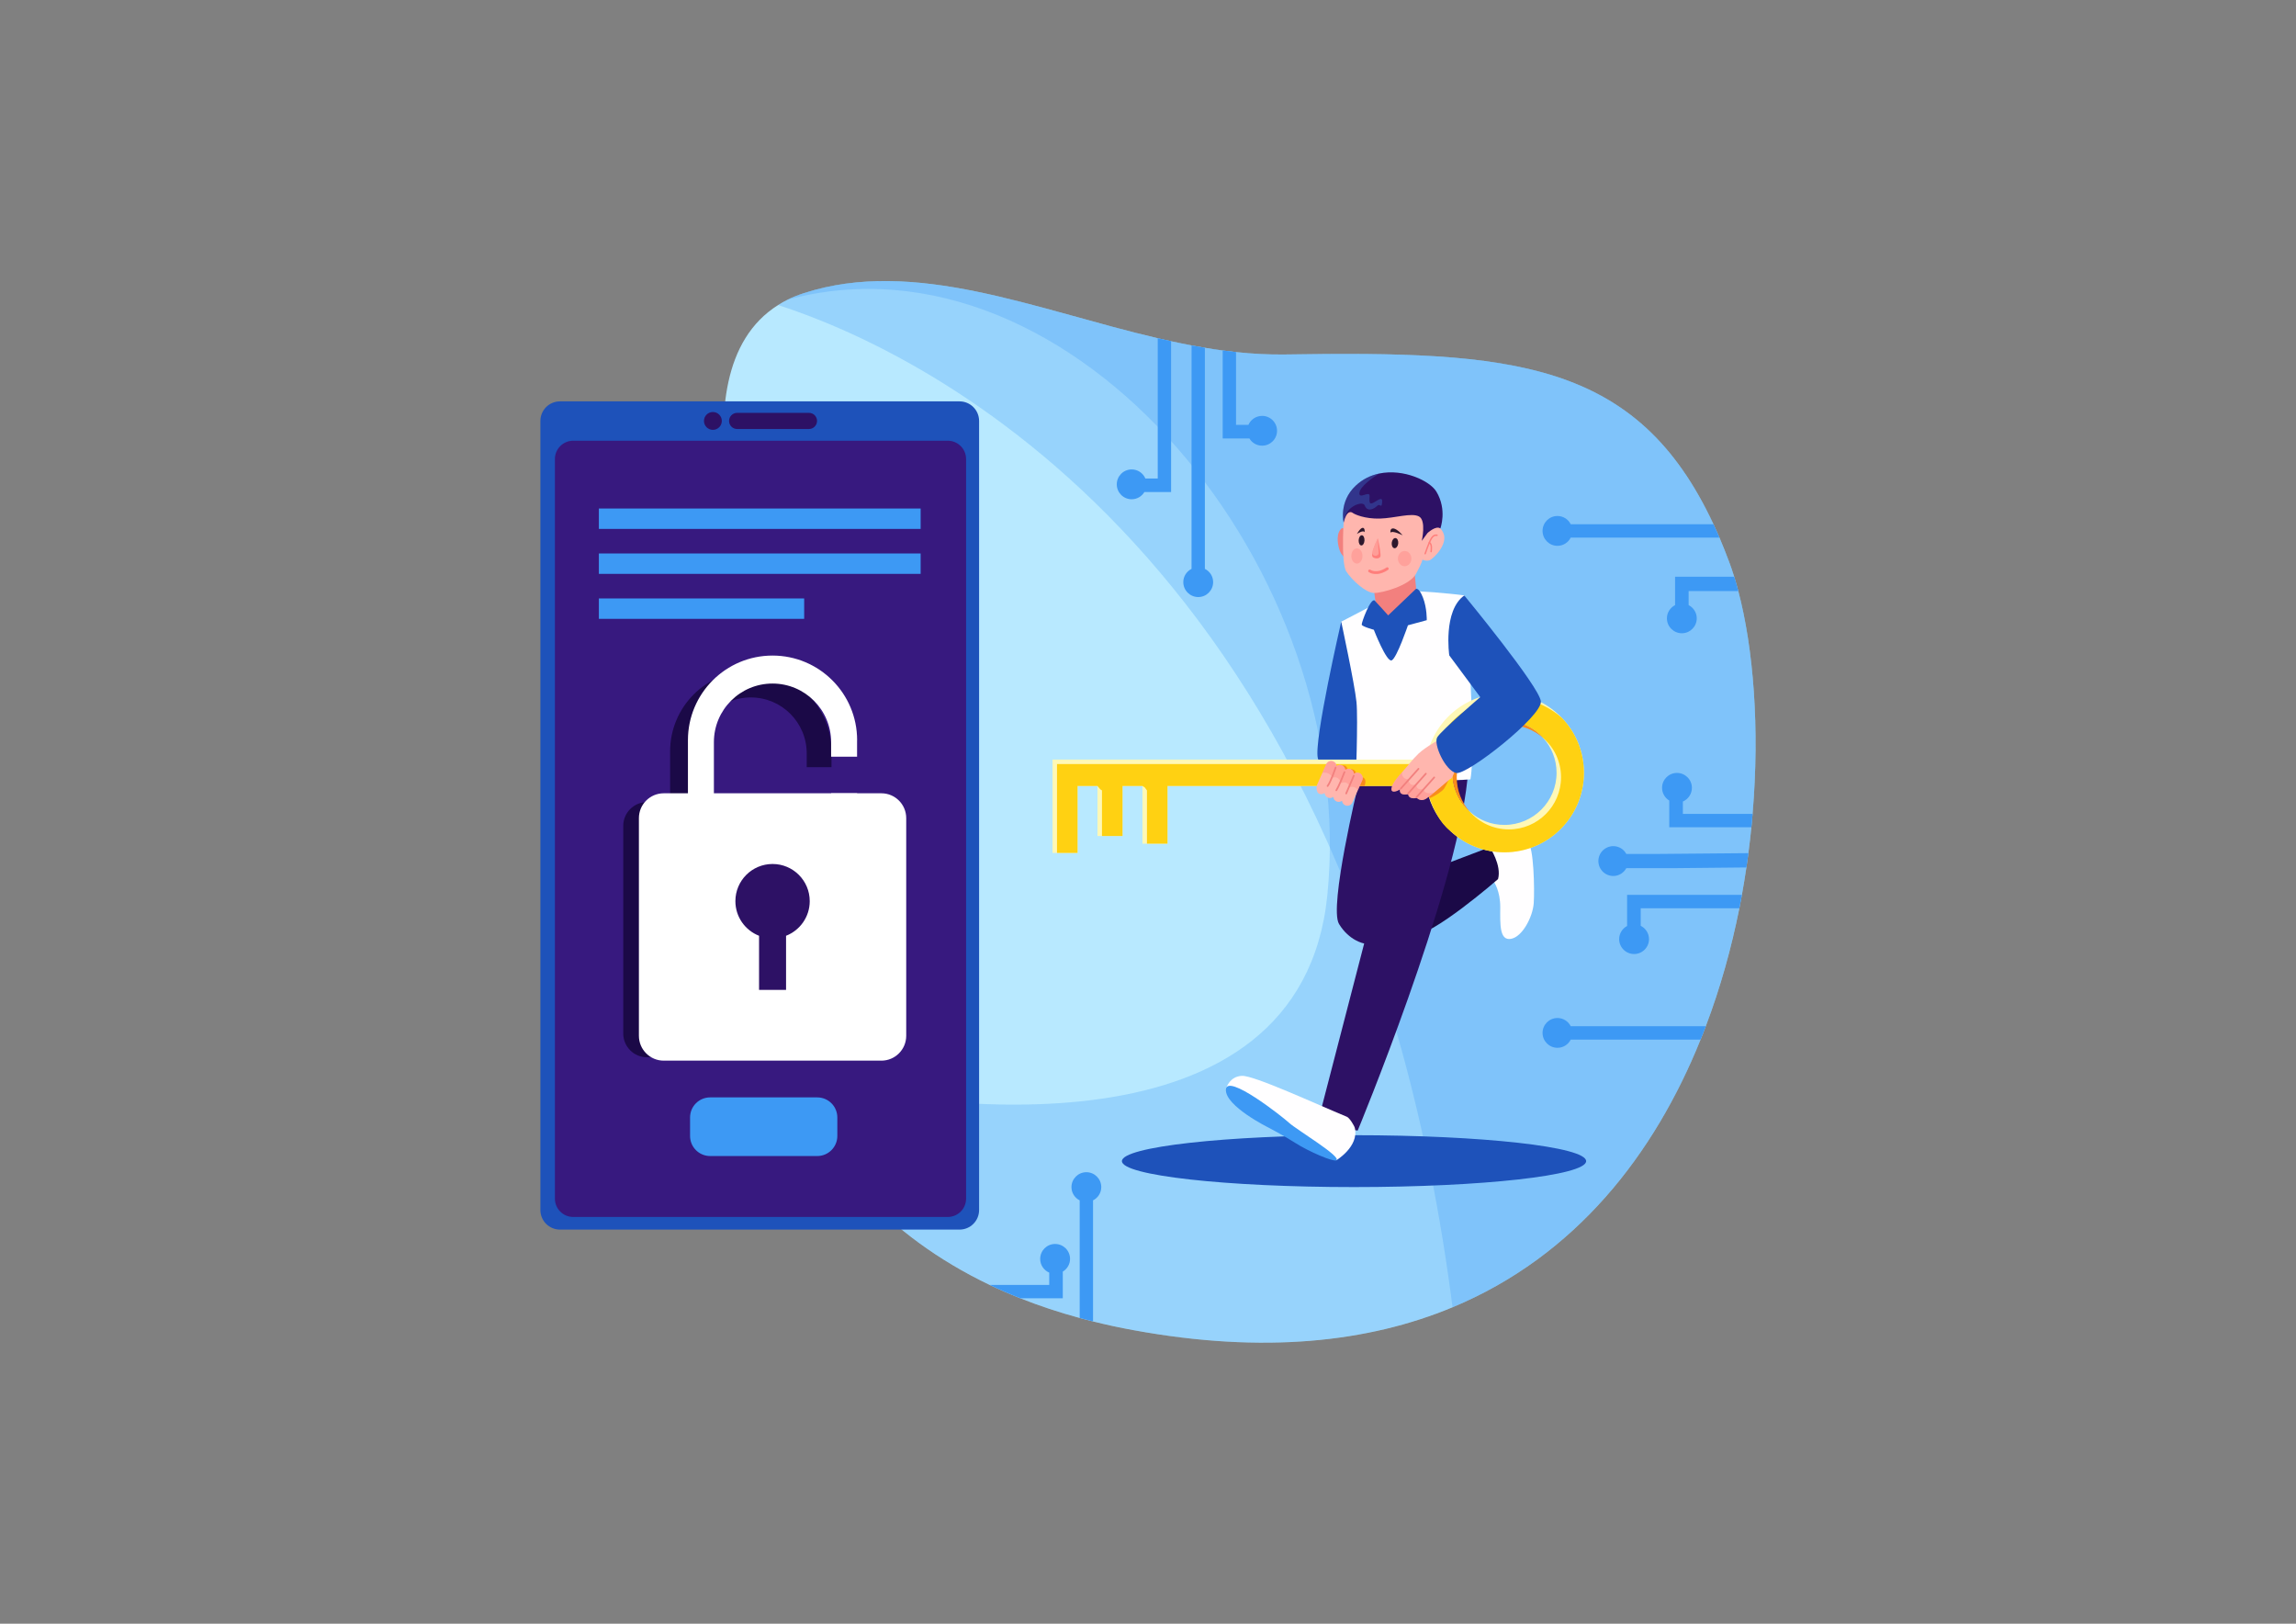 <?xml version="1.0" encoding="utf-8"?>
<!-- Generator: Adobe Illustrator 23.0.5, SVG Export Plug-In . SVG Version: 6.00 Build 0)  -->
<svg version="1.1" id="Layer_1" xmlns="http://www.w3.org/2000/svg" xmlns:xlink="http://www.w3.org/1999/xlink" x="0px" y="0px"
	 viewBox="0 0 841.89 595.28" style="enable-background:new 0 0 841.89 595.28;" xml:space="preserve">
<rect x="0" y="0" width="841.89" height="595.28" fill="#808080" stroke="none"/>
<style type="text/css">
	.st0{fill:#B8E9FF;}
	.st1{opacity:0.27;}
	.st2{fill:#3D99F4;}
	.st3{fill:#1E52BA;}
	.st4{fill:#F2807E;}
	.st5{fill:#FFFEFF;}
	.st6{fill:#1B0947;}
	.st7{fill:#FFB6AE;}
	.st8{fill:#2D1165;}
	.st9{fill:#FFF8B6;}
	.st10{fill:#FFD112;}
	.st11{fill:#F98B1C;}
	.st12{fill:#37197F;}
	.st13{fill:#FFFFFF;}
	.st14{fill:#FF7E7B;}
	.st15{opacity:0.55;fill:#FFB6AE;}
	.st16{fill:#2D182D;}
	.st17{opacity:0.36;}
	.st18{fill:none;stroke:#FF7E7B;stroke-width:1.038;stroke-linecap:round;stroke-linejoin:round;stroke-miterlimit:10;}
	.st19{fill:none;stroke:#FF7E7B;stroke-width:0.519;stroke-linecap:round;stroke-linejoin:round;stroke-miterlimit:10;}
	.st20{fill:none;stroke:#F2807E;stroke-width:0.63;stroke-linecap:round;stroke-linejoin:round;stroke-miterlimit:10;}
	.st21{fill:none;stroke:#F2807E;stroke-width:0.623;stroke-linecap:round;stroke-linejoin:round;stroke-miterlimit:10;}
</style>
<g>
	<path class="st0" d="M642.63,298.39c-0.13,1.61-0.27,3.26-0.44,4.89c-0.31,3.15-0.68,6.32-1.1,9.51c-0.22,1.74-0.46,3.48-0.73,5.24
		c-0.49,3.33-1.04,6.68-1.65,10.05c-0.31,1.63-0.62,3.26-0.93,4.91c-2.91,14.52-6.94,29.1-12.31,43.24
		c-0.6,1.65-1.25,3.28-1.92,4.91c-16.9,41.94-45.7,79.27-90.93,98.13c-30.84,12.86-69.32,17.12-116.89,8.41
		c-5.16-0.93-10.13-2.01-14.94-3.22c-1.65-0.4-3.28-0.82-4.89-1.26c-7.69-2.09-14.95-4.51-21.76-7.22
		c-3.88-1.54-7.62-3.17-11.23-4.89c-38.21-18.24-61.48-46.28-75.22-77.07c-34.41-77.05-9.16-171.21-9.16-171.21
		s-33.85-85.49,6.78-110.97c1.12-0.71,2.27-1.37,3.5-1.98c1.81-0.9,3.77-1.68,5.86-2.36c40.6-13.19,85.07,6.06,129.85,16.5
		c1.63,0.38,3.26,0.75,4.89,1.1c2.51,0.55,5.02,1.06,7.53,1.54c1.63,0.31,3.24,0.59,4.87,0.86c2.18,0.37,4.36,0.7,6.52,0.99
		c1.63,0.22,3.26,0.42,4.89,0.59c6.03,0.64,12.03,0.97,18.02,0.88c82.86-1.3,128.94,1.87,157.05,62.25c0.75,1.59,1.47,3.22,2.2,4.89
		c1.23,2.89,2.44,5.92,3.61,9.07c0.62,1.68,1.23,3.44,1.79,5.29c0.53,1.69,1.03,3.43,1.5,5.24
		C642.91,237.58,645.31,266.76,642.63,298.39z"/>
	<g class="st1">
		<path class="st2" d="M415.73,487.67c-71.08-13.02-108.85-50.68-128.04-93.66c54.65,14.05,189.21,31.32,199.01-65.77
			c11.98-118.74-93.33-246.37-197.8-218.41c-0.04,0-0.05,0.02-0.09,0.02c1.81-0.9,3.77-1.68,5.86-2.36
			c54.74-17.77,116.48,23.39,176.57,22.45c88.83-1.39,135.38,2.34,162.86,76.21C662.25,281.79,639.72,528.72,415.73,487.67z"/>
	</g>
	<g class="st1">
		<path class="st2" d="M532.62,479.27C497.3,204.8,339.23,129.23,285.31,111.83c1.12-0.71,2.27-1.37,3.5-1.98
			c1.81-0.9,3.77-1.68,5.86-2.36c54.74-17.77,116.48,23.39,176.57,22.45c88.83-1.39,135.38,2.34,162.86,76.21
			C656.28,265.73,647.01,431.57,532.62,479.27z"/>
	</g>
	<ellipse class="st3" cx="496.49" cy="425.69" rx="85.11" ry="9.51"/>
	<path class="st4" d="M493,196.21c0,0,0.15-4.13-1.52-2.02c-1.67,2.1-0.88,6.06-0.12,7.93c0.76,1.87,2.69,3.1,2.69,3.1L493,196.21z"
		/>
	<path class="st5" d="M547.47,322.73c0.36,0.63,2.68,3.86,2.64,9.97c-0.04,6.11-0.31,12.22,3.91,11.5c4.22-0.72,8-8.09,8.36-13.03
		s0-21.21-2.16-22.19c-2.16-0.99-14.11,2.52-14.2,3.15C545.94,312.76,547.47,322.73,547.47,322.73z"/>
	<path class="st6" d="M522.65,319.48c0.94-0.23,23.61-8.88,23.61-8.88s4.44,6.55,3.04,11.69c0,0-24.44,21.28-31.27,20.58
		C511.19,342.16,522.65,319.48,522.65,319.48z"/>
	<path class="st3" d="M491.8,227.92c0,0-10.14,43.79-8.58,50.03c1.56,6.23,7.17,12.16,11.85,9.98
		C499.74,285.74,505.69,248.35,491.8,227.92z"/>
	<path class="st4" d="M518.63,208.35c-0.08,0.39,0.47,5.61,0.78,8.96c0.34,3.63-9.35,17.15-9.35,17.15l-5.14-9.82l-1.87-13.72
		L518.63,208.35z"/>
	<path class="st7" d="M493.19,186.53c-0.47,0.83-1.64,19.8,0.47,22.99c2.1,3.2,7.09,7.79,10.13,7.87
		c3.04,0.08,13.04-2.73,15.38-6.94c2.34-4.21,2.39-5.3,2.39-5.3s1.32,0.7,2.65,0.23c1.32-0.47,6.94-5.92,4.99-10.05
		c-1.95-4.13-4.68-2.03-5.77,0.08c0,0,1.4-6.47,0.31-8.88C522.65,184.11,503.25,168.76,493.19,186.53z"/>
	<path class="st5" d="M491.8,227.92l11.37-5.93l7.01,9.24l10.42-14.43c0,0,9.84,0.59,16.45,1.5c0,0,4.57,53.76,2.12,67.44
		l-42.09,2.18c0,0,0.94-24.37,0.31-30.55C496.74,250.9,491.8,227.92,491.8,227.92z"/>
	<path class="st3" d="M504.07,220.18c0.32,0.26,4.94,5.43,4.94,5.43l10.16-9.7c0,0,1.07-0.7,2.59,3.16c1.52,3.86,1.4,8.3,1.4,8.3
		l-6.9,1.87c0,0-4.09,12.04-5.96,12.86c-1.87,0.82-6.55-11.22-6.55-11.22s-4.33-1.18-4.44-1.88
		C499.19,228.3,502.6,219,504.07,220.18z"/>
	<path class="st8" d="M497.99,287.92c0,0-10.76,44.58-7.01,50.81c3.74,6.23,9.23,7.17,9.23,7.17l-16.25,62.66
		c0,0,6.71,5.3,13.88,5.92c0,0,35.86-86.46,40.22-128.65L497.99,287.92z"/>
	<path class="st9" d="M572.74,263.24c-5.29-5.59-12.78-9.07-21.1-9.07c-14.45,0-26.41,10.51-28.72,24.3H385.94v34.21h9.16v-24.54
		h7.33v18.35h9.16v-18.35h7.33v21.15h9.16v-21.15h94.85c0.09,0.55,0.2,1.1,0.33,1.63c1.3,5.81,4.34,10.95,8.53,14.85
		c0.04,0.04,0.07,0.05,0.09,0.09c5.18,4.82,12.12,7.75,19.76,7.75c16.1,0,29.14-13.06,29.14-29.16
		C580.78,275.53,577.74,268.46,572.74,263.24z M532.52,283.31c0-10.55,8.55-19.12,19.12-19.12c5.7,0,10.81,2.49,14.3,6.45
		c3,3.37,4.82,7.82,4.82,12.67c0,10.57-8.57,19.12-19.12,19.12c-4.87,0-9.3-1.81-12.67-4.82
		C535.01,294.14,532.52,289.01,532.52,283.31z"/>
	<path class="st10" d="M572.74,263.24c-5.16-4.63-11.98-7.45-19.47-7.45c-14.45,0-26.41,10.53-28.72,24.32H387.58v32.58h7.53v-24.54
		h7.33l0.99,1.21l0.64,0.42v16.72h7.53v-18.35h7.33l0.79,0.49l0.84,1.14v19.52h7.53v-21.15h94.85c0.02,0.18,0.29,1.45,0.86,3.26
		c0.13,0.38,0.26,0.81,0.4,1.23c1.32,3.77,3.72,9.01,7.6,12c0.04,0.04,0.07,0.05,0.09,0.09c5.18,4.82,12.12,7.75,19.76,7.75
		c16.1,0,29.14-13.06,29.14-29.16C580.78,275.53,577.74,268.46,572.74,263.24z M553.28,304.07c-5.7,0-10.81-2.49-14.3-6.45
		c-3.96-3.48-6.45-8.61-6.45-14.3c0-10.55,8.55-19.12,19.12-19.12c5.7,0,10.81,2.49,14.3,6.45c3.96,3.48,6.45,8.61,6.45,14.3
		C572.4,295.49,563.84,304.07,553.28,304.07z"/>
	<path class="st11" d="M565.94,270.64c-3.37-3-7.82-4.82-12.67-4.82c-10.55,0-19.12,8.55-19.12,19.12c0,4.85,1.81,9.3,4.82,12.67
		c-3.96-3.48-6.45-8.61-6.45-14.3c0-10.55,8.55-19.12,19.12-19.12C557.33,264.19,562.44,266.68,565.94,270.64z"/>
	<path class="st5" d="M449.74,398.68c0,0,1.18-4.03,5.62-4.26c4.44-0.23,27.59,10.52,38.52,15.01c0.97,0.4,2.72,3.28,2.91,4.12
		c1.56,6.83-6.83,11.85-6.83,11.85L449.74,398.68z"/>
	<path class="st2" d="M465.29,413.48c0,0-16.13-7.95-15.78-14.03c0.35-6.08,20.58,9.82,23.26,12.27s19.54,12.54,17.18,13.68
		c-1.17,0.56-9.96-3.15-15.08-6.43C470.64,416.26,465.29,413.48,465.29,413.48z"/>
	<path class="st3" d="M351.84,450.79H205.32c-3.96,0-7.17-3.21-7.17-7.17v-289.3c0-3.96,3.21-7.17,7.17-7.17h146.52
		c3.96,0,7.17,3.21,7.17,7.17v289.3C359.01,447.58,355.8,450.79,351.84,450.79z"/>
	<path class="st12" d="M347.52,446.16H210.19c-3.71,0-6.72-3.01-6.72-6.72V168.29c0-3.71,3.01-6.72,6.72-6.72h137.33
		c3.71,0,6.72,3.01,6.72,6.72v271.15C354.24,443.15,351.23,446.16,347.52,446.16z"/>
	<circle class="st8" cx="261.4" cy="154.32" r="3.27"/>
	<path class="st8" d="M296.63,157.28h-26.34c-1.64,0-2.96-1.33-2.96-2.96v0c0-1.64,1.33-2.96,2.96-2.96h26.34
		c1.64,0,2.96,1.33,2.96,2.96v0C299.59,155.95,298.26,157.28,296.63,157.28z"/>
	<path class="st8" d="M528.14,193.74c-1.59-1.21-4.7,1.67-4.7,1.67l-2.11,2.88c0,0,1.72-7.47-1.01-8.94
		c-2.73-1.48-8.74,0.6-14.34,0.77c-5.6,0.15-9.29-1.58-9.89-2.03c-1.52-1.12-2.49,0.68-3,2.09v0.05c-0.27,0.75-0.4,1.37-0.4,1.37
		s-1.89-7.62,4.41-13.53c2.58-2.44,5.57-3.83,8.63-4.47c8.96-1.87,18.61,2.71,20.97,6.65C530.72,186.95,528.14,193.74,528.14,193.74
		z"/>
	<g class="st1">
		<path class="st2" d="M506.8,183.93c-0.13,1.65-0.18,1.65-0.88,1.3c-0.71-0.37-0.82,0.4-2.11,1.1c-1.28,0.71-2.78,0.77-3.41-1.04
			c-0.62-1.81-6.78,0.31-7.33,4.89v0.05c-0.27,0.75-0.4,1.37-0.4,1.37s-1.89-7.62,4.41-13.53c2.58-2.44,5.57-3.83,8.63-4.47
			c-1.96,1.21-6.89,4.63-7.23,6.94c-0.4,2.88,3.79-0.88,3.72,1.3c-0.09,2.16-0.26,3.5,1.72,2.27
			C505.92,182.88,506.91,182.3,506.8,183.93z"/>
	</g>
	<path class="st6" d="M313.37,294.06h-8.48h-9.09H254.8v-17.87c0-11.32,9.18-20.5,20.5-20.5h0c11.32,0,20.5,9.18,20.5,20.5v5.07
		h9.09v-5.76c0-16.34-13.25-29.59-29.59-29.59h0c-16.34,0-29.59,13.25-29.59,29.59v18.57h-8.48c-4.8,0-8.7,3.89-8.7,8.7v76.14
		c0,4.8,3.89,8.7,8.7,8.7h76.14c4.8,0,8.7-3.89,8.7-8.7v-76.14C322.07,297.95,318.17,294.06,313.37,294.06z"/>
	<path class="st13" d="M323.18,388.85h-79.8c-5.03,0-9.11-4.08-9.11-9.11v-79.8c0-5.03,4.08-9.11,9.11-9.11h79.8
		c5.03,0,9.11,4.08,9.11,9.11v79.8C332.29,384.77,328.21,388.85,323.18,388.85z"/>
	<path class="st8" d="M296.91,330.38c0-7.53-6.1-13.63-13.63-13.63c-7.53,0-13.63,6.1-13.63,13.63c0,5.78,3.6,10.71,8.68,12.69
		v19.84h9.9v-19.84C293.3,341.09,296.91,336.16,296.91,330.38z"/>
	<g>
		<path class="st13" d="M304.77,292.16c0,0.11-0.01,0.22-0.02,0.33h9.54v-1.67h-9.52V292.16z"/>
		<path class="st13" d="M314.29,271.36c0-17.13-13.89-31.02-31.02-31.02h0c-17.13,0-31.02,13.89-31.02,31.02v21.13h9.54
			c0-0.11-0.02-0.22-0.02-0.33v-20.07c0-11.87,9.62-21.49,21.49-21.49h0c11.87,0,21.49,9.62,21.49,21.49v5.32h9.52V271.36z"/>
	</g>
	<g>
		<path class="st14" d="M506.16,204.06c-0.48,0.95-2.09,0.74-2.73,0.24c-0.34-0.25-0.36-0.83-0.23-1.56c0,0,0.01-0.06,0.01-0.1
			c0.36-2.02,1.93-5.11,1.99-5.3c0,0,0.91,4.05,1,5.88C506.23,203.65,506.21,203.94,506.16,204.06z"/>
		<path class="st15" d="M505.54,202.98c-0.48,0.92-1.39,0.97-2.04,0.46c-0.17-0.14-0.29-0.38-0.3-0.7c0,0,0.01-0.06,0.01-0.1
			c0.36-2.02,1.93-5.11,1.99-5.3C505.19,197.35,505.44,201.15,505.54,202.98z"/>
	</g>
	<path class="st16" d="M509.85,195.28c0,0-0.28-1.74,1.15-1.54c1.43,0.21,3.31,2.5,3.31,2.5S510.52,194.34,509.85,195.28z"/>
	<path class="st16" d="M500.4,195.12c0,0,0.14-1.71-0.77-1.61c-0.92,0.11-2.08,2.25-2.08,2.25S499.94,194.14,500.4,195.12z"/>
	<g class="st17">
		<ellipse class="st14" cx="515.05" cy="204.79" rx="2.48" ry="2.8"/>
	</g>
	<g class="st17">
		<ellipse class="st14" cx="497.55" cy="203.83" rx="2.05" ry="2.8"/>
	</g>
	
		<ellipse transform="matrix(0.11 -0.994 0.994 0.11 257.215 685.74)" class="st16" cx="511.6" cy="199.21" rx="1.87" ry="1.2"/>
	
		<ellipse transform="matrix(0.052 -0.999 0.999 0.052 275.185 686.531)" class="st16" cx="499.24" cy="198.31" rx="1.87" ry="1.07"/>
	<path class="st18" d="M502.2,209.32c0.16,0.12,2.61,1.75,6.47-0.82"/>
	<rect x="219.59" y="186.43" class="st2" width="117.99" height="7.48"/>
	<rect x="219.59" y="202.91" class="st2" width="117.99" height="7.48"/>
	<rect x="219.59" y="219.4" class="st2" width="75.28" height="7.48"/>
	<path class="st2" d="M299.67,423.82h-39.28c-4.07,0-7.36-3.3-7.36-7.36v-6.78c0-4.07,3.3-7.36,7.36-7.36h39.28
		c4.07,0,7.36,3.3,7.36,7.36v6.78C307.03,420.52,303.73,423.82,299.67,423.82z"/>
	<path class="st19" d="M526.93,196.24c0,0-1.11-0.41-2.05,1.11s-2.31,5.64-2.31,5.64"/>
	<path class="st19" d="M524.75,202.23c0,0,0.5-2.98-0.67-3.26"/>
	<path class="st11" d="M500.44,287.93c-0.02,0.07-0.05,0.15-0.09,0.22h-9.47l-2.03-1.76l2.97-5.55c0,0,1.65-0.93,2.34,1.12
		c0.7,2.05,1.15,0.04,1.15,0.04s1.74-0.05,1.92,1.65c0.2,1.7,2.47,1.37,2.47,1.37S501.26,285.29,500.44,287.93z"/>
	<g>
		<path class="st7" d="M488.92,279.16c0.7,0.31,1.12,0.96,1.17,1.67c0.57-0.43,1.33-0.56,2.02-0.25c0.7,0.31,1.12,0.96,1.17,1.67
			c0.56-0.43,1.33-0.56,2.03-0.25c0.69,0.3,1.11,0.96,1.17,1.67c0.56-0.43,1.33-0.56,2.02-0.25c1.01,0.45,1.47,1.62,1.02,2.64
			l-1.63,3.67l-1.99,4.49c-0.08,0.18-0.19,0.35-0.31,0.49c-0.57,0.66-1.51,0.89-2.33,0.52c-0.69-0.3-1.11-0.96-1.18-1.66
			c-0.56,0.43-1.32,0.56-2.02,0.25s-1.11-0.96-1.17-1.67c-0.56,0.44-1.33,0.56-2.02,0.25c-0.7-0.31-1.12-0.96-1.17-1.67
			c-0.57,0.43-1.33,0.56-2.02,0.25c-1.01-0.45-1.11-2.43-0.66-3.44l1.85-4.17l1.42-3.19C486.73,279.16,487.91,278.7,488.92,279.16z"
			/>
		<g class="st17">
			<path class="st14" d="M488.92,279.16c0.7,0.31,1.12,0.96,1.17,1.67c0.57-0.43,1.33-0.56,2.02-0.25c0.7,0.31,1.12,0.96,1.17,1.67
				c0.56-0.43,1.33-0.56,2.03-0.25c0.69,0.3,1.11,0.96,1.17,1.67c0.56-0.43,1.33-0.56,2.02-0.25c1.01,0.45,1.47,1.62,1.02,2.64
				l-1.63,3.67c-0.48-0.75-1.34-1.57-2.91-1.13c0,0-0.67-2.57-3.21-1.48c0,0-0.71-2.78-3.09-2.02c0,0-1.45-2.44-3.82-1.73l1.42-3.19
				C486.73,279.16,487.91,278.7,488.92,279.16z"/>
		</g>
		<path class="st20" d="M496.4,284.4c0,0-1.91,4.45-2.79,6.5"/>
		<path class="st20" d="M492.99,283.06c0,0-1.86,4.88-2.99,6.68"/>
		<path class="st20" d="M489.74,281.41c0,0-1.72,5.16-2.94,6.76"/>
	</g>
	<path class="st11" d="M531.74,284.36c0,0.35-1.28,3.35-2.22,4.74c-0.7,1.06-3.53,2.89-5.33,3.53c-0.15-0.42-0.27-0.84-0.4-1.23
		C526.08,288.99,531.74,284.36,531.74,284.36z"/>
	<g>
		<path class="st7" d="M532.07,285.47c-0.5,0.08-3.21,2.66-6.16,5.07l-0.01,0c-1.28,1.05-2.39,1.93-3,2.3c-2,1.23-3.37-0.3-3.37-0.3
			c-3.22,0.65-3.18-1.38-3.18-1.38c-3.67,0.72-3.02-1.79-3.02-1.79c-1.02,0.81-4.57,2.08-2.46-2.06c0.53-1.05,1.76-2.57,3.3-4.26
			l0-0.01c2.14-2.36,3.66-4.54,5.96-6.74c2.62-2.5,8.52-5.69,8.52-5.69C539.36,269.88,532.77,285.36,532.07,285.47z"/>
		<g class="st17">
			<path class="st14" d="M525.89,290.54c-1.28,1.05-2.39,1.93-3,2.3c-2,1.23-3.37-0.3-3.37-0.3c-3.22,0.65-3.18-1.38-3.18-1.38
				c-3.67,0.72-3.02-1.79-3.02-1.79c-1.02,0.81-4.57,2.08-2.46-2.06c0.53-1.05,1.76-2.57,3.3-4.26c-0.28,1.07,0.36,2.77,2.32,2.59
				c0,0-0.09,2.94,2.83,1.92c0,0-0.06,2.58,2.65,1.62C521.97,289.19,521.86,291.55,525.89,290.54z"/>
		</g>
		<line class="st21" x1="513.65" y1="289.1" x2="520.13" y2="281.85"/>
		<line class="st21" x1="516.34" y1="290.9" x2="522.83" y2="283.64"/>
		<line class="st21" x1="519.4" y1="292.28" x2="525.89" y2="285.02"/>
	</g>
	<path class="st3" d="M536.92,218.31c0,0,27.54,33.39,28.08,38.82c0.54,5.43-27.06,27.13-31.06,26.27c-4-0.86-8.42-10.6-6.94-13.09
		c1.47-2.5,15.77-14.73,15.77-14.73l-11.35-15.3C531.4,240.29,529.07,223.84,536.92,218.31z"/>
	<path class="st2" d="M641.1,312.78c-0.22,1.74-0.46,3.48-0.73,5.24l-27.45,0.27h-16.59c-0.92,1.68-2.71,2.86-4.76,2.86
		c-3.02,0-5.48-2.44-5.48-5.48c0-3,2.45-5.46,5.48-5.46c2.05,0,3.85,1.15,4.76,2.86h11.39L641.1,312.78z"/>
	<path class="st2" d="M622.16,226.68c0,3.02-2.44,5.48-5.46,5.48c-3.02,0-5.48-2.45-5.48-5.48c0-2.11,1.23-3.92,2.99-4.84v-10.4
		h21.68c0.53,1.69,1.03,3.43,1.5,5.24h-18.21v5.16C620.95,222.77,622.16,224.58,622.16,226.68z"/>
	<path class="st2" d="M630.49,197.09h-54.54c-0.9,1.78-2.73,3.02-4.87,3.02c-3,0-5.46-2.45-5.46-5.48c0-3.02,2.45-5.46,5.46-5.46
		c2.14,0,3.97,1.23,4.87,3.02h52.34C629.04,193.79,629.76,195.42,630.49,197.09z"/>
	<path class="st2" d="M601.61,332.98v6.43c1.79,0.9,3.04,2.75,3.04,4.89c0,3-2.45,5.46-5.46,5.46c-3.02,0-5.48-2.45-5.48-5.46
		c0-2.11,1.19-3.9,2.91-4.82v-11.41h42.09c-0.31,1.63-0.62,3.26-0.93,4.91H601.61z"/>
	<path class="st2" d="M642.63,298.39c-0.13,1.61-0.27,3.26-0.44,4.89h-30.11v-9.78c-1.58-0.97-2.64-2.69-2.64-4.67
		c0-3.02,2.44-5.46,5.46-5.46c3.02,0,5.48,2.44,5.48,5.46c0,2.25-1.37,4.19-3.31,5.02v4.54H642.63z"/>
	<path class="st2" d="M444.83,213.41c0,3.02-2.44,5.48-5.46,5.48c-3.02,0-5.48-2.45-5.48-5.48c0-2.14,1.25-3.96,3.02-4.85v-38.57
		l0.02-43.35c1.63,0.31,3.24,0.59,4.87,0.86v81.06C443.59,209.45,444.83,211.26,444.83,213.41z"/>
	<path class="st2" d="M403.81,435.2c0,2.14-1.23,3.97-3.02,4.87v44.38c-1.65-0.4-3.28-0.82-4.89-1.26v-43.11
		c-1.78-0.9-3.02-2.73-3.02-4.87c0-3,2.45-5.46,5.46-5.46C401.35,429.74,403.81,432.2,403.81,435.2z"/>
	<path class="st2" d="M625.47,376.23c-0.6,1.65-1.25,3.28-1.92,4.91h-47.6c-0.9,1.78-2.73,3-4.87,3c-3,0-5.46-2.44-5.46-5.46
		c0-3.02,2.45-5.46,5.46-5.46c2.14,0,3.97,1.23,4.87,3H625.47z"/>
	<path class="st2" d="M468.26,157.93c0,3.02-2.45,5.46-5.46,5.46c-2,0-3.72-1.04-4.67-2.64h-9.8v-32.27
		c1.63,0.22,3.26,0.42,4.89,0.59v26.7h4.54c0.84-1.94,2.78-3.3,5.04-3.3C465.8,152.47,468.26,154.91,468.26,157.93z"/>
	<path class="st2" d="M429.41,125.09v55.29h-9.78c-0.97,1.59-2.69,2.66-4.67,2.66c-3.02,0-5.46-2.44-5.46-5.48
		c0-3,2.44-5.46,5.46-5.46c2.25,0,4.19,1.36,5.02,3.32h4.54v-51.43C426.15,124.38,427.78,124.74,429.41,125.09z"/>
	<path class="st2" d="M392.36,461.54c0,1.98-1.06,3.68-2.66,4.65v9.78h-15.57c-3.88-1.54-7.62-3.17-11.23-4.89h21.83v-4.52
		c-1.96-0.84-3.32-2.77-3.32-5.02c0-3.04,2.44-5.48,5.46-5.48C389.92,456.06,392.36,458.5,392.36,461.54z"/>
</g>
</svg>
